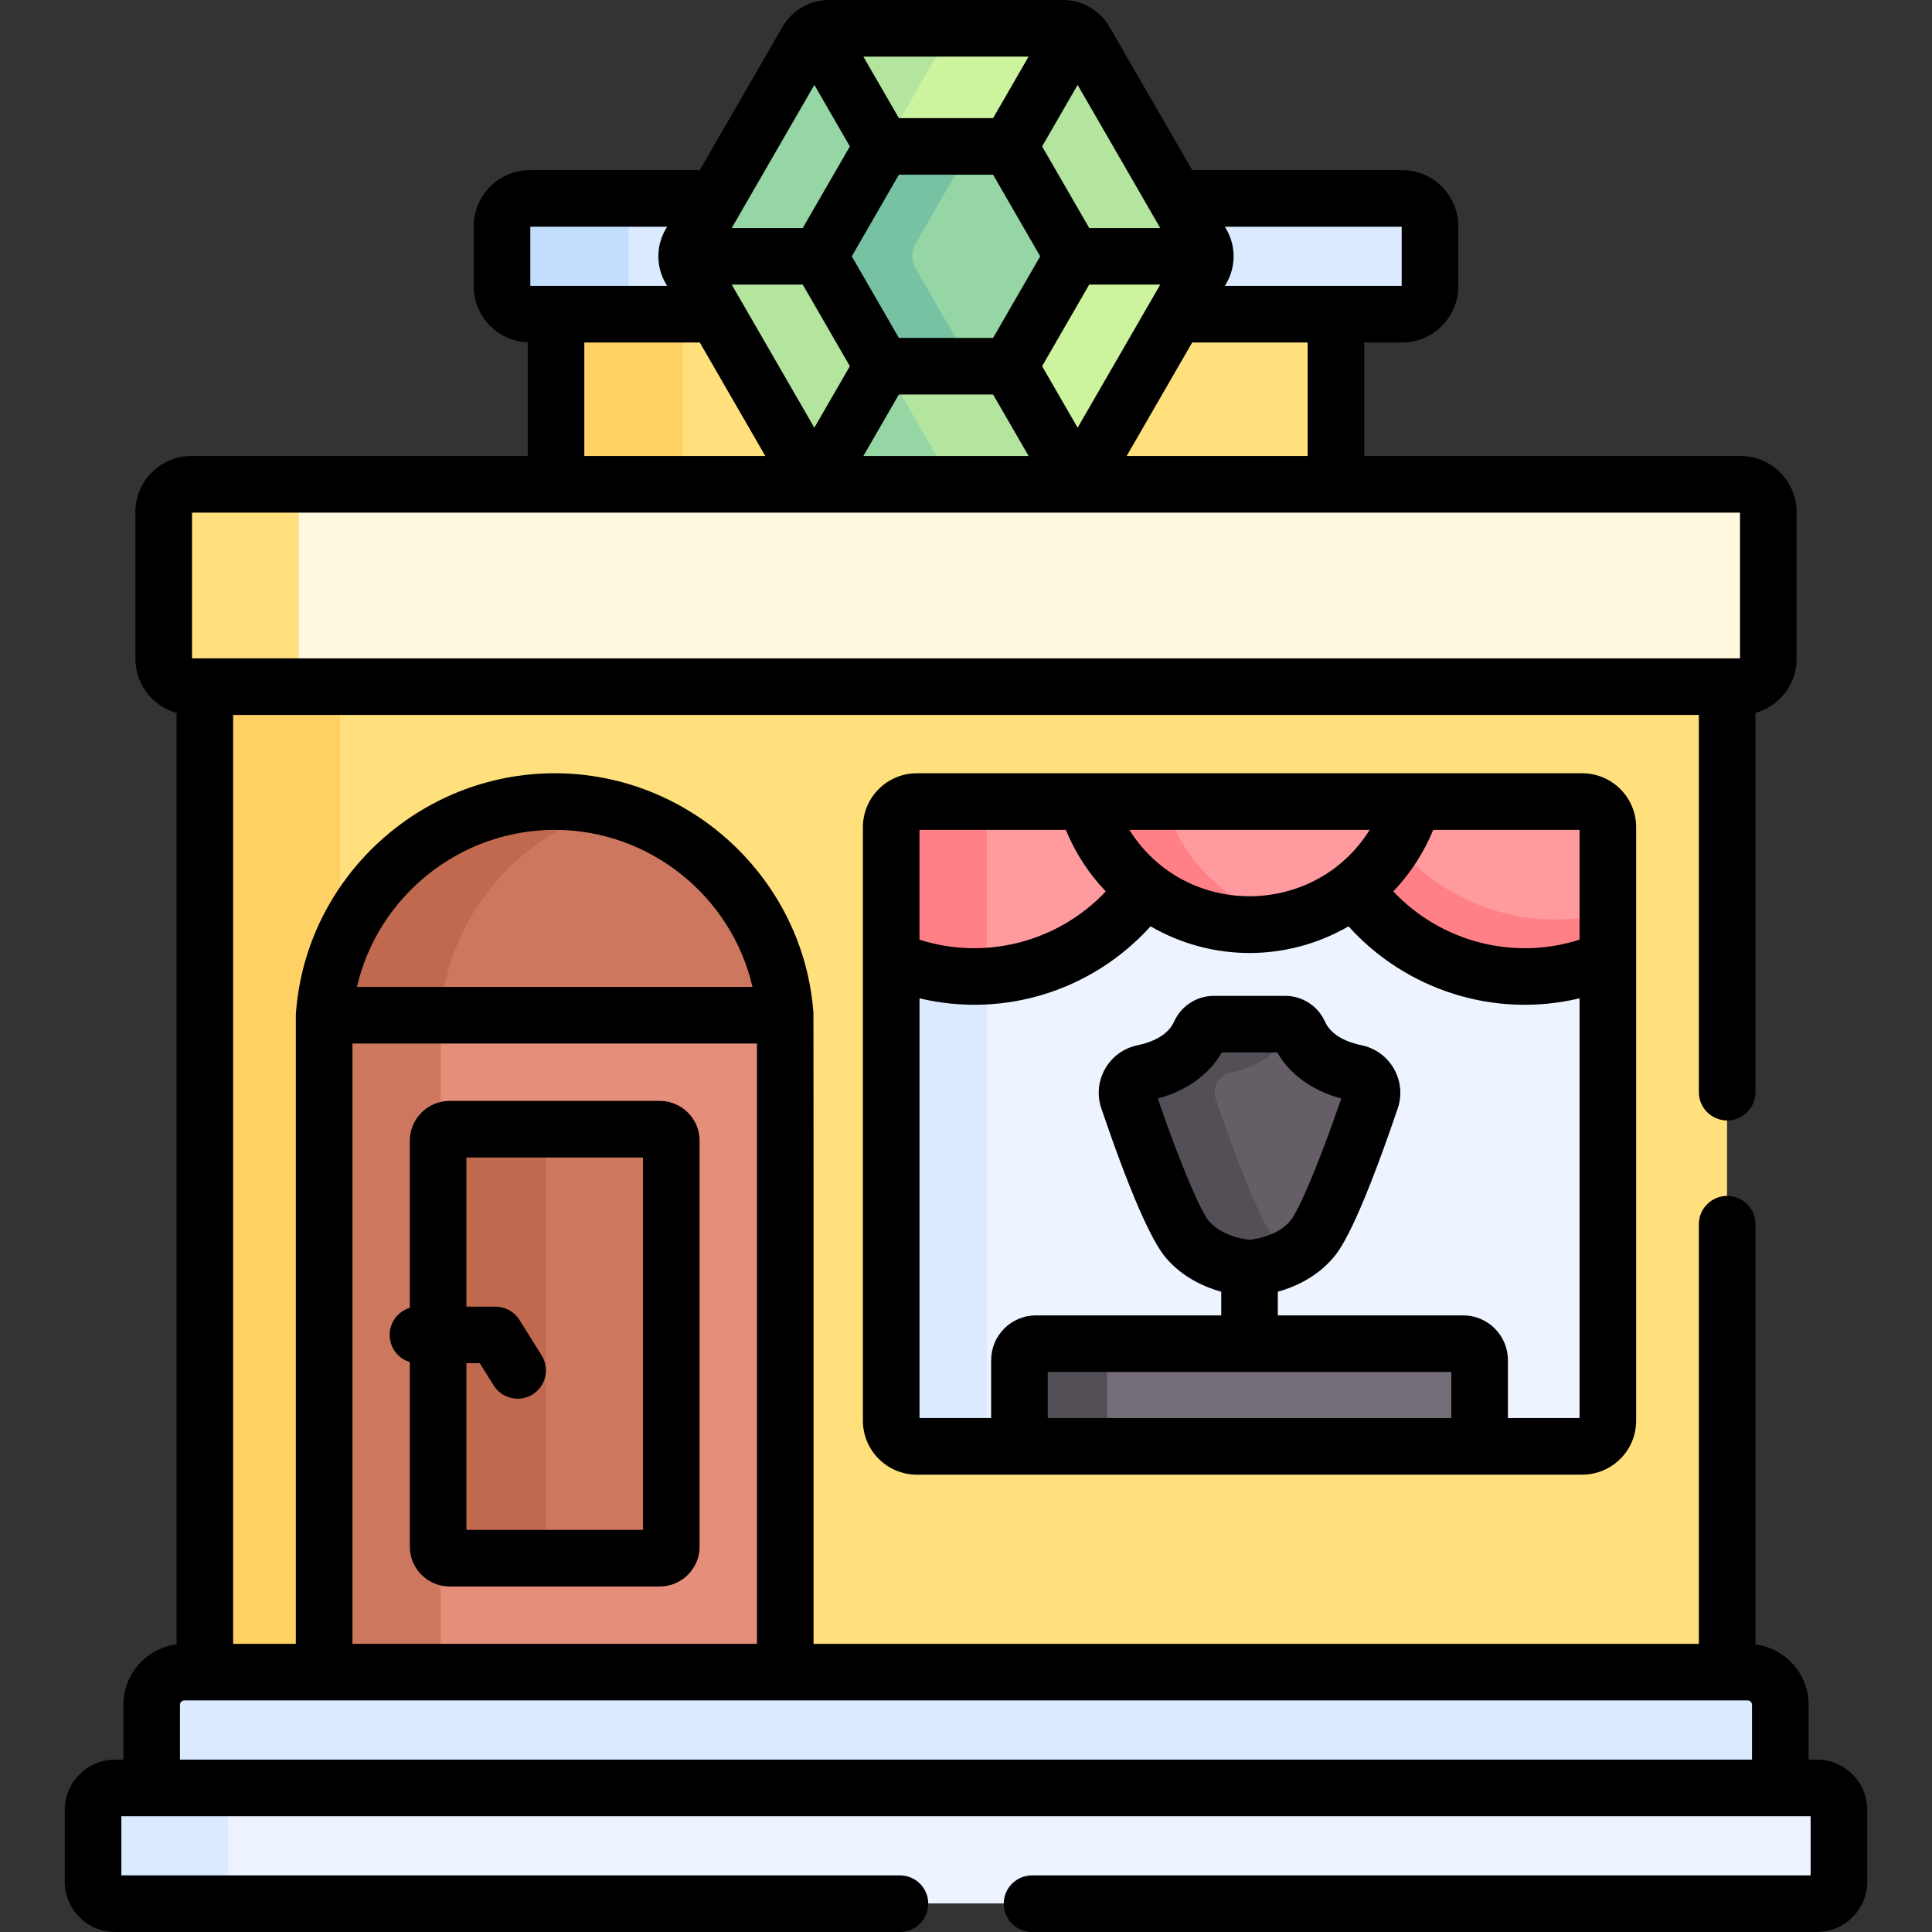 <svg id="Capa_1" enable-background="new 0 0 511.996 511.996" height="512" viewBox="0 0 511.996 511.996" width="512" xmlns="http://www.w3.org/2000/svg"><rect x="0" y="0" width="511.996" height="511.996" fill="#333333" stroke="none"/><g><g><path d="m449.344 174.809h-387.5l-7.585 7.08v261.16l4.585 6.224h390.5l8.343-6.224v-261.16z" fill="#ffe07d"/><path d="m90.083 181.889 7.584-7.08h-35.823l-7.585 7.08v261.16l4.585 6.224h35.823l-4.584-6.224z" fill="#ffd064"/><path d="m147.324 79.273h206.692v51.667h-206.692z" fill="#ffe07d"/><path d="m147.324 79.273h33.572v51.667h-33.572z" fill="#ffd064"/><path d="m461.241 128.263h-410.535c-4.057 0-7.345 3.289-7.345 7.345v38.936c0 4.057 3.289 7.345 7.345 7.345h410.535c4.057 0 7.345-3.289 7.345-7.345v-38.936c0-4.056-3.288-7.345-7.345-7.345z" fill="#fff9df"/><path d="m79.184 174.544v-38.936c0-4.057 3.289-7.345 7.345-7.345h-35.823c-4.057 0-7.345 3.289-7.345 7.345v38.936c0 4.057 3.289 7.345 7.345 7.345h35.823c-4.057 0-7.345-3.288-7.345-7.345z" fill="#ffe07d"/><path d="m193.663 52.499h-53.244c-4.09 0-7.406 3.316-7.406 7.406v15.87c0 4.09 3.316 7.406 7.406 7.406h53.244l-6.908-11.965c-1.206-2.089-1.206-4.663 0-6.752z" fill="#dbeaff"/><path d="m166.585 75.775v-15.87c0-4.09 3.316-7.406 7.406-7.406h-33.572c-4.09 0-7.406 3.316-7.406 7.406v15.87c0 4.09 3.316 7.406 7.406 7.406h33.572c-4.09 0-7.406-3.316-7.406-7.406z" fill="#c3ddff"/><path d="m371.528 52.499h-61.684l6.908 11.965c1.206 2.089 1.206 4.663 0 6.752l-6.908 11.965h61.684c4.09 0 7.406-3.316 7.406-7.406v-15.87c0-4.09-3.316-7.406-7.406-7.406z" fill="#dbeaff"/><g><path d="m182.916 71.216 30.987 53.672c1.206 2.089 3.435 3.376 5.847 3.376h61.975c2.412 0 4.641-1.287 5.847-3.376l30.987-53.672c1.206-2.089 1.206-4.663 0-6.752l-30.987-53.672c-1.206-2.089-3.435-3.376-5.847-3.376h-61.975c-2.412 0-4.641 1.287-5.847 3.376l-30.987 53.672c-1.206 2.089-1.206 4.663 0 6.752z" fill="#b3e59f"/><path d="m250.531 124.887-30.987-53.671c-1.206-2.089-1.206-4.663 0-6.752l30.987-53.672c1.206-2.089 3.435-3.376 5.847-3.376h-36.628c-2.412 0-4.641 1.287-5.847 3.376l-30.987 53.672c-1.206 2.089-1.206 4.663 0 6.752l30.987 53.671c1.206 2.089 3.435 3.376 5.847 3.376h36.628c-2.412 0-4.641-1.287-5.847-3.376z" fill="#95d6a4"/><path d="m281.725 7.417h-61.975c-1.206 0-2.366.322-3.376.905l23.7 41.05 24.285-5.127 20.741-35.924c-1.009-.582-2.169-.904-3.375-.904z" fill="#ccf49f"/><path d="m250.531 10.793c1.206-2.089 3.435-3.376 5.847-3.376h-36.628c-1.206 0-2.366.322-3.376.905l17.792 30.816z" fill="#b3e59f"/><path d="m213.903 124.887c.603 1.045 1.462 1.888 2.471 2.471l21.98-38.071-9.93-21.447h-46.414c0 1.166.302 2.331.905 3.376z" fill="#b3e59f"/><path d="m264.129 91.035 20.971 36.323c1.01-.583 1.868-1.427 2.471-2.471l30.987-53.671c.603-1.045.905-2.21.905-3.376h-45.996z" fill="#ccf49f"/><path d="m219.059 71.216 12.916 22.37c1.206 2.089 3.435 3.376 5.847 3.376h25.831c2.412 0 4.641-1.287 5.847-3.376l12.915-22.37c1.206-2.089 1.206-4.663 0-6.752l-12.915-22.37c-1.206-2.089-3.435-3.376-5.847-3.376h-25.831c-2.412 0-4.641 1.287-5.847 3.376l-12.916 22.37c-1.206 2.089-1.206 4.663 0 6.752z" fill="#95d6a4"/><path d="m255.595 93.586-12.916-22.37c-1.206-2.089-1.206-4.663 0-6.752l12.916-22.37c1.206-2.089 3.435-3.376 5.847-3.376h-23.62c-2.412 0-4.641 1.287-5.847 3.376l-12.916 22.37c-1.206 2.089-1.206 4.663 0 6.752l12.916 22.37c1.206 2.089 3.435 3.376 5.847 3.376h23.62c-2.412 0-4.641-1.287-5.847-3.376z" fill="#78c2a4"/></g><path d="m146.978 212.34c-32.237 0-58.804 24.971-61.099 56.622l3.132 2.812h115.333l3.732-2.812c-2.295-31.652-28.862-56.622-61.098-56.622z" fill="#ce775f"/><path d="m162.427 214.322c-4.94-1.285-10.115-1.982-15.45-1.982-32.237 0-58.804 24.971-61.098 56.622l3.132 2.812h30.9l-3.131-2.812c1.914-26.413 20.737-48.161 45.647-54.64z" fill="#c0694e"/><path d="m85.879 268.962v174.087l3.465 3.891h112.5l6.232-3.891v-174.087z" fill="#e58e7a"/><path d="m116.779 268.962h-30.9v174.087l3.465 3.891h30.9l-3.465-3.891z" fill="#ce775f"/><path d="m174.805 299.16h-55.655c-1.697 0-3.073 1.376-3.073 3.073v107.544c0 1.697 1.376 3.073 3.073 3.073h55.655c1.697 0 3.073-1.376 3.073-3.073v-107.544c-.001-1.697-1.376-3.073-3.073-3.073z" fill="#ce775f"/><path d="m144.655 409.777v-107.544c0-1.697 1.375-3.073 3.073-3.073h-28.578c-1.697 0-3.073 1.376-3.073 3.073v107.544c0 1.697 1.375 3.073 3.073 3.073h28.577c-1.697 0-3.072-1.376-3.072-3.073z" fill="#c0694e"/><path d="m413.344 228.952h-155l-22.191 25.161v122.312c0 3.749 3.039 6.787 6.787 6.787h27.196l5.208-4.272h113l3.74 4.272h27.196c3.749 0 6.787-3.039 6.787-6.787v-122.312z" fill="#edf4ff"/><g><path d="m261.528 376.425v-122.312l22.191-25.161h-25.375l-22.191 25.161v122.312c0 3.749 3.039 6.787 6.787 6.787h25.375c-3.748.001-6.787-3.038-6.787-6.787z" fill="#dbeaff"/></g><path d="m419.28 212.339h-44.808c-2.663 9.242-8.192 17.268-15.573 23.046 10.029 14.102 26.489 23.31 45.111 23.31 7.842 0 15.298-1.641 22.057-4.583v-34.987c.001-3.747-3.038-6.786-6.787-6.786z" fill="#ff9a9f"/><g><path d="m412.261 243.696c-17.218 0-32.576-7.882-42.723-20.215-2.818 4.572-6.425 8.606-10.638 11.905 10.029 14.102 26.489 23.31 45.111 23.31 7.842 0 15.298-1.641 22.056-4.583v-12.17c-4.413 1.138-9.037 1.753-13.806 1.753z" fill="#ff8086"/></g><path d="m236.153 219.127v34.987c6.759 2.942 14.215 4.583 22.057 4.583 18.622 0 35.083-9.209 45.111-23.31-7.381-5.779-12.91-13.805-15.573-23.046h-44.808c-3.748-.002-6.787 3.037-6.787 6.786z" fill="#ff9a9f"/><path d="m261.486 220.133c0-4.304 3.489-7.793 7.793-7.793h-26.339c-3.749 0-6.787 3.039-6.787 6.787v34.986c6.759 2.942 14.215 4.583 22.057 4.583 1.101 0 2.192-.038 3.277-.101v-38.462z" fill="#ff8086"/><path d="m387.726 356.005h-113.232c-2.407 0-4.358 1.951-4.358 4.358v22.849h121.948v-22.849c0-2.407-1.951-4.358-4.358-4.358z" fill="#756e78"/><path d="m297.744 356.005h-23.25c-2.407 0-4.358 1.951-4.358 4.358v22.849h23.25v-22.849c0-2.407 1.951-4.358 4.358-4.358z" fill="#544f57"/><path d="m359.316 284.274c-5.084-1.058-11.991-3.743-15.057-10.549-.651-1.445-2.066-2.394-3.651-2.394-6.873 0-12.121 0-18.994 0-1.585 0-3 .949-3.651 2.394-3.066 6.807-9.974 9.491-15.057 10.549-3.147.655-5.001 3.93-3.966 6.973 3.649 10.723 11.215 31.906 15.747 37.175 6.137 7.136 16.424 7.565 16.424 7.565s10.287-.428 16.424-7.565c4.532-5.269 12.098-26.452 15.747-37.175 1.035-3.043-.819-6.317-3.966-6.973z" fill="#665e66"/><path d="m337.936 328.423c-4.532-5.269-12.098-26.452-15.747-37.175-1.036-3.043.818-6.318 3.966-6.973 5.084-1.058 11.991-3.743 15.057-10.549.333-.74.869-1.347 1.523-1.766-.623-.399-1.354-.628-2.128-.628-6.874 0-12.121 0-18.995 0-1.585 0-3 .949-3.651 2.394-3.066 6.807-9.974 9.491-15.057 10.549-3.147.655-5.001 3.93-3.966 6.973 3.649 10.723 11.215 31.906 15.747 37.175 6.137 7.136 16.424 7.565 16.424 7.565s6.04-.255 11.625-3.584c-1.702-1.016-3.363-2.313-4.798-3.981z" fill="#544f57"/><path d="m286.957 212.339c5.521 19.185 23.191 33.226 44.153 33.226 20.961 0 38.632-14.04 44.153-33.226z" fill="#ff9a9f"/><path d="m308.457 212.34h-21.5c5.521 19.185 23.191 33.226 44.153 33.226 3.703 0 7.301-.447 10.75-1.274-16.073-3.857-28.857-16.157-33.403-31.952z" fill="#ff8086"/><path d="m463.113 443.049h-414.28c-4.785 0-8.664 3.879-8.664 8.664v22.018l9.175 7.71h413l9.434-7.71v-22.018c-.001-4.786-3.879-8.664-8.665-8.664z" fill="#dbeaff"/><path d="m75.992 451.712c0-4.785 3.879-8.664 8.664-8.664h-35.823c-4.785 0-8.664 3.879-8.664 8.664v22.018l9.175 7.71h35.823l-9.175-7.71z" fill="#dbeaff"/><path d="m481.46 473.73h-450.973c-3.232 0-5.852 2.62-5.852 5.852v18.978c0 3.232 2.62 5.852 5.852 5.852h450.973c3.232 0 5.852-2.62 5.852-5.852v-18.978c0-3.231-2.62-5.852-5.852-5.852z" fill="#edf4ff"/><path d="m60.458 498.56v-18.978c0-3.232 2.62-5.852 5.852-5.852h-35.823c-3.232 0-5.852 2.62-5.852 5.852v18.978c0 3.232 2.62 5.852 5.852 5.852h35.823c-3.232.001-5.852-2.62-5.852-5.852z" fill="#dbeaff"/></g><g><path d="m174.83 291.743h-55.654c-5.83 0-10.573 4.743-10.573 10.573v44.27c-3.092.926-5.347 3.789-5.347 7.183s2.254 6.257 5.347 7.183v48.909c0 5.829 4.743 10.572 10.573 10.572h55.654c5.83 0 10.573-4.743 10.573-10.572v-107.545c0-5.83-4.743-10.573-10.573-10.573zm-4.427 113.69h-46.801v-44.164h3.548l3.669 5.87c1.423 2.277 3.867 3.526 6.367 3.526 1.357 0 2.732-.368 3.968-1.141 3.513-2.195 4.581-6.822 2.386-10.335l-5.872-9.396c-1.371-2.193-3.774-3.525-6.36-3.525h-7.705v-39.525h46.801v98.69z"/><path d="m242.965 204.923c-7.878 0-14.287 6.409-14.287 14.287v157.299c0 7.878 6.409 14.287 14.287 14.287h176.34c7.879 0 14.288-6.409 14.288-14.287 0-3.171 0-153.854 0-157.299 0-7.878-6.409-14.287-14.288-14.287-3.693 0-168.143 0-176.34 0zm120.017 15c-14.644 23.367-48.921 23.537-63.693 0zm-119.304 0h38.772c2.401 5.866 5.993 11.501 10.59 16.309-12.648 13.404-31.877 18.39-49.362 12.787zm140.932 155.873h-106.948v-12.207h106.948zm33.983 0h-18.983v-15.35c0-6.538-5.319-11.857-11.858-11.857h-49.116v-6.265c4.492-1.263 10.206-3.805 14.61-8.928 1.502-1.746 6.072-7.061 17.16-39.648 2.49-7.309-1.989-15.162-9.535-16.733h-.002c-3.48-.724-7.997-2.402-9.747-6.288-1.865-4.139-5.982-6.812-10.489-6.812h-18.994c-4.507 0-8.624 2.674-10.489 6.813-1.75 3.885-6.266 5.562-9.747 6.287-7.547 1.571-12.027 9.424-9.538 16.732 7.357 21.623 13.131 34.963 17.161 39.649 4.405 5.122 10.119 7.664 14.61 8.928v6.265h-49.116c-6.538 0-11.857 5.319-11.857 11.857v15.35h-18.983v-111.236c22.638 5.394 46.005-2.205 61.226-19.074 16.315 9.426 36.161 9.419 52.463 0 15.2 16.847 38.556 24.476 61.226 19.074v111.236zm-87.448-47.247c-1.501-.157-7.372-1.009-10.747-4.933-2.005-2.332-6.942-13.251-13.574-32.485 7.689-2.108 13.594-6.362 16.966-12.217h14.691c3.372 5.855 9.277 10.108 16.966 12.217-6.632 19.234-11.569 30.153-13.574 32.485-3.387 3.938-9.29 4.782-10.728 4.933zm87.448-79.53c-17.479 5.601-36.71.622-49.362-12.787 4.623-4.834 8.183-10.45 10.589-16.309h38.773z"/><path d="m481.485 466.313h-2.183v-14.518c0-8.209-6.155-14.992-14.09-16.016v-111.35c0-4.143-3.357-7.5-7.5-7.5s-7.5 3.357-7.5 7.5v111.201h-234.611c0-.79.019-166.508-.036-167.296-.003-.035-.007-.071-.01-.106-2.72-35.521-32.775-63.307-68.553-63.307s-65.833 27.788-68.552 63.309c-.003.035-.007.07-.01.106-.004.056-.012.111-.016.167-.006.087-.002.174-.005.261-.003.094-.014.186-.014.281v166.587h-16.62v-246.159h388.428v99.958c0 4.143 3.357 7.5 7.5 7.5s7.5-3.357 7.5-7.5v-100.507c6.273-1.734 10.898-7.478 10.898-14.296v-38.937c0-8.186-6.659-14.845-14.845-14.845h-99.726v-30.081h10.013c8.219 0 14.905-6.687 14.905-14.906v-15.87c0-8.22-6.687-14.906-14.905-14.906h-55.614l-21.914-37.957c-2.538-4.396-7.268-7.126-12.343-7.126h-61.975c-5.075 0-9.804 2.73-12.342 7.126l-21.914 37.956h-45.008c-8.219 0-14.905 6.687-14.905 14.906v15.87c0 8.019 6.369 14.56 14.311 14.876v30.112h-89.118c-8.186 0-14.846 6.659-14.846 14.845v38.937c0 6.818 4.626 12.561 10.899 14.296v246.856c-7.935 1.023-14.091 7.807-14.091 16.016v14.518h-2.182c-7.362 0-13.353 5.99-13.353 13.353v18.978c0 7.362 5.99 13.353 13.353 13.353h207.986c4.143 0 7.5-3.357 7.5-7.5s-3.357-7.5-7.5-7.5h-206.337v-15.683h447.677v15.683h-206.338c-4.143 0-7.5 3.357-7.5 7.5s3.357 7.5 7.5 7.5h207.986c7.362 0 13.352-5.99 13.352-13.353v-18.978c-.001-7.363-5.99-13.354-13.352-13.354zm-334.483-246.39c25.282 0 46.913 17.729 52.41 41.622h-104.82c5.497-23.894 27.128-41.622 52.41-41.622zm-53.598 56.622h107.197v159.087h-107.197zm231.608-215.747-.413-.716h46.859v15.683h-46.859l.413-.716c2.538-4.396 2.538-9.856 0-14.251zm21.529 29.967v30.082h-47.97l17.368-30.082zm-60.96 22.582-9.412-16.302 12.483-21.622h18.823zm0-90.847 19.532 33.829.001.003 2.362 4.092h-18.823l-12.484-21.623zm-12.991-7.5-9.412 16.302h-24.966l-9.412-16.302zm-34.38 31.302h24.969l12.483 21.622-12.484 21.622h-24.967l-12.483-21.622zm34.38 74.545h-43.79l9.412-16.301h24.967zm-76.313-64.515.001-.003 19.532-33.829 9.411 16.301-12.483 21.623h-18.823zm28.944 40.714-9.412 16.3-21.895-37.922h18.823zm-22.401 23.801h-47.971v-30.082h30.603zm-62.281-60.765h36.253l-.413.716c-2.538 4.396-2.538 9.855 0 14.251l.413.716h-36.253zm-89.654 75.765h410.226v38.626c-2.708 0-401.978 0-410.226 0zm413.417 330.466h-416.608v-14.518c0-.642.522-1.164 1.164-1.164h414.28c.642 0 1.164.522 1.164 1.164z"/></g></g></svg>
